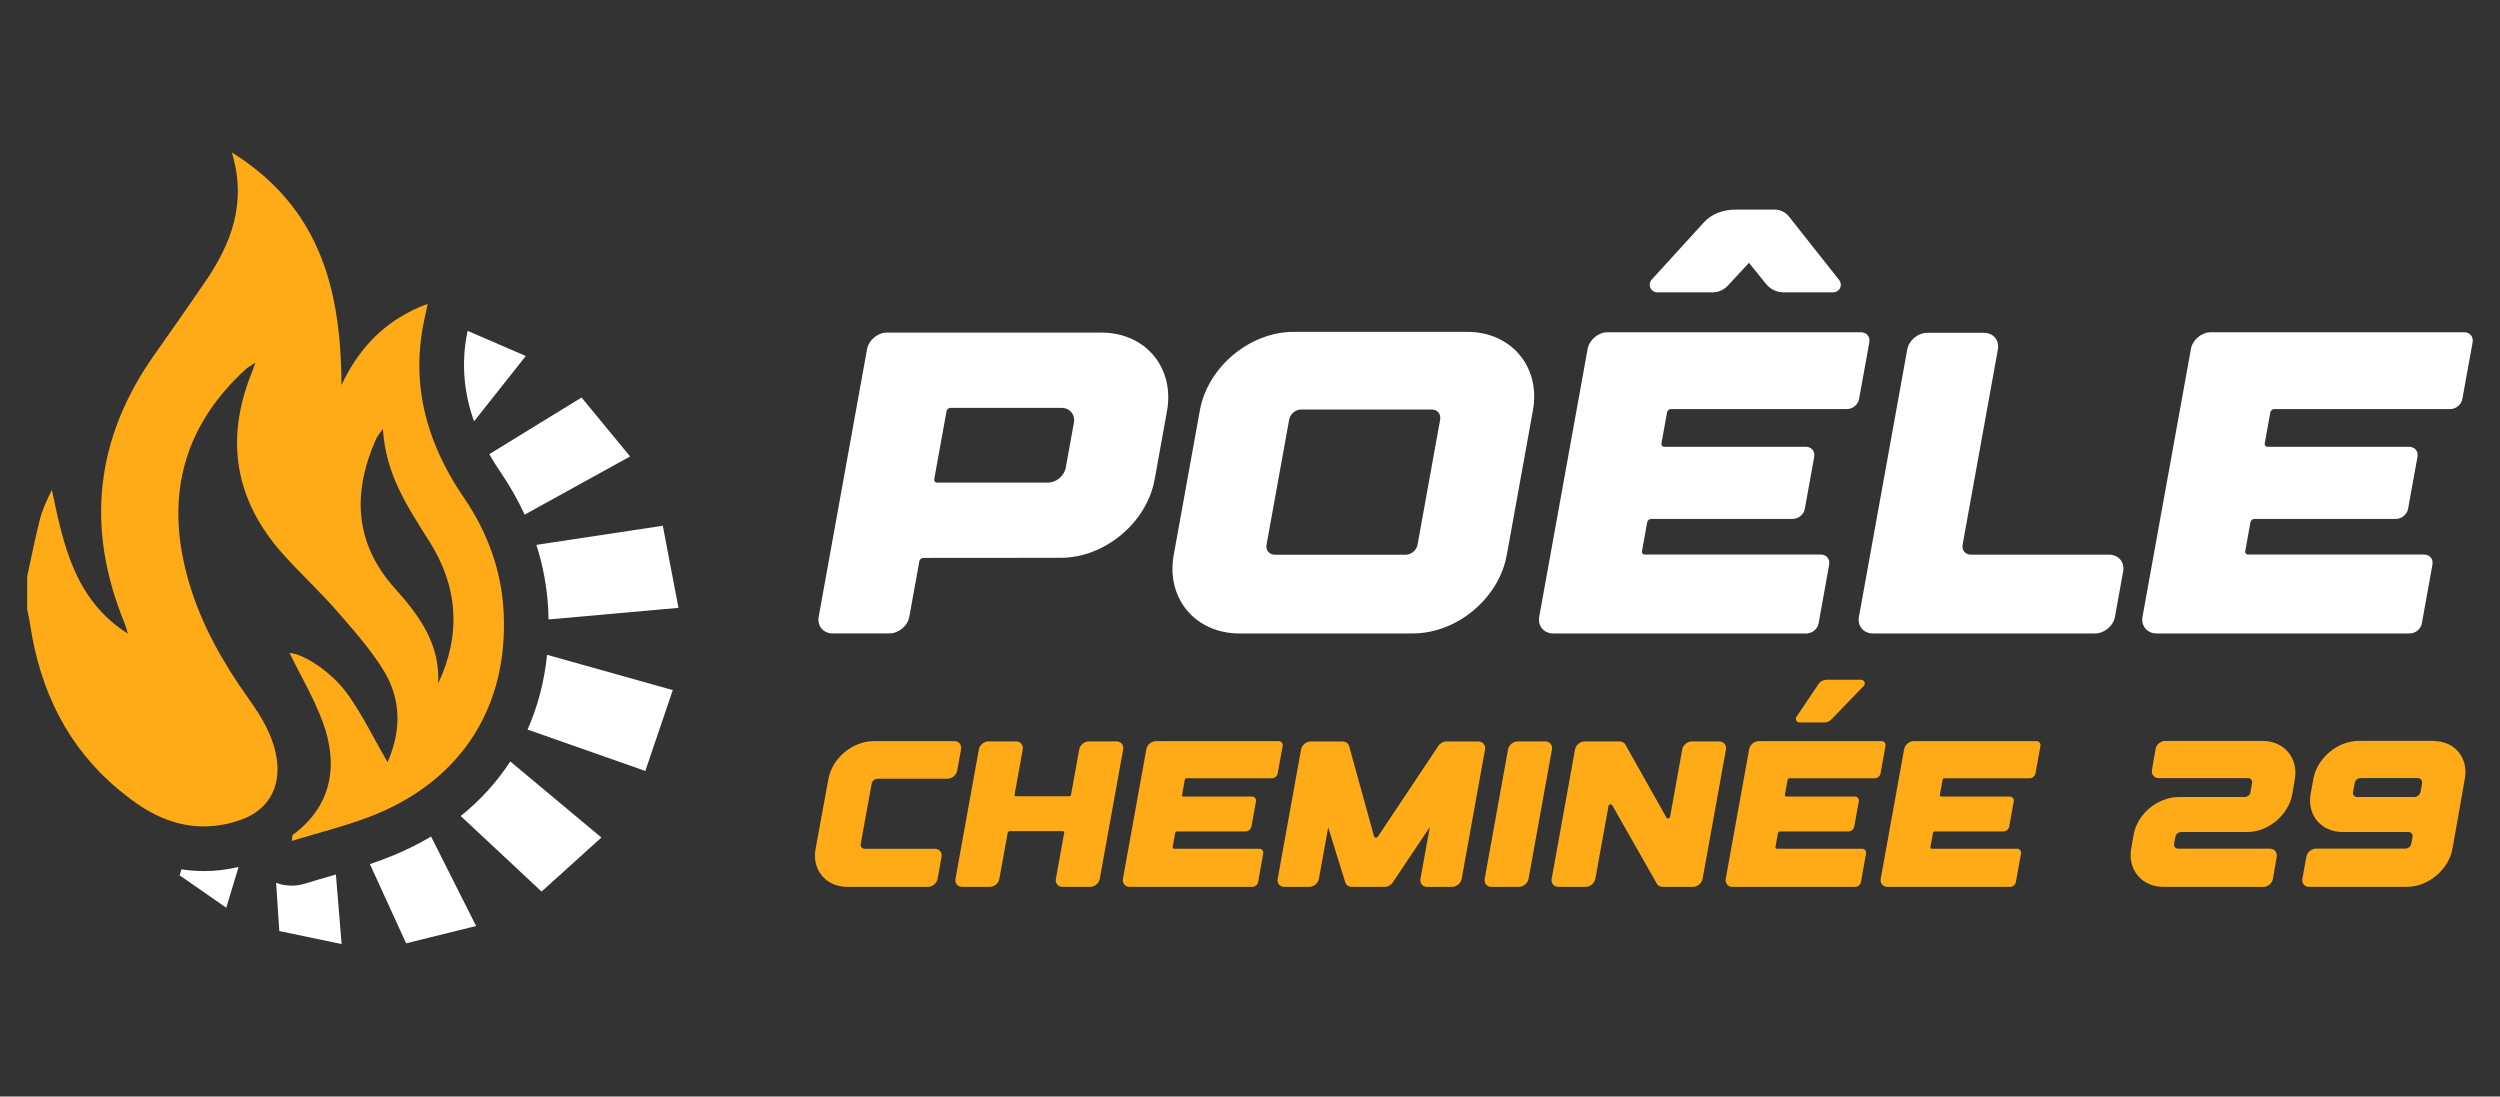 <?xml version="1.0" encoding="utf-8"?>
<!-- Generator: Adobe Illustrator 16.0.0, SVG Export Plug-In . SVG Version: 6.00 Build 0)  -->
<!DOCTYPE svg PUBLIC "-//W3C//DTD SVG 1.1//EN" "http://www.w3.org/Graphics/SVG/1.1/DTD/svg11.dtd">
<svg version="1.1" id="Calque_1" xmlns="http://www.w3.org/2000/svg" xmlns:xlink="http://www.w3.org/1999/xlink" x="0px" y="0px"
	 width="211.396px" height="92.72px" viewBox="-31.25 -25.5 211.396 92.72" enable-background="new -31.25 -25.5 211.396 92.72"
	 xml:space="preserve">
<rect x="-31.25" y="-25.5" width="211.396" height="92.72" fill="#333333" stroke="none"/>
<g>
	<g>
		<path fill="#FFFFFF" d="M-15.908,48.009l-0.15,0.509l3.941,2.739l1.042-3.448c-0.974,0.229-1.954,0.349-2.93,0.349
			C-14.645,48.157-15.28,48.104-15.908,48.009z"/>
		<path fill="#FFFFFF" d="M-5.456,49.217c-0.37,0.115-0.749,0.172-1.125,0.172c-0.452,0-0.898-0.081-1.32-0.238l0.269,4.077
			l5.269,1.102l-0.484-5.881c-0.119,0.034-0.24,0.069-0.358,0.103C-3.946,48.764-4.711,48.983-5.456,49.217z"/>
		<path fill="#FFFFFF" d="M8.835,10.125l4.375-5.521l-4.92-2.128c-0.053,0.263-0.101,0.51-0.137,0.743
			C7.793,5.558,8.018,7.844,8.835,10.125z"/>
		<path fill="#FFFFFF" d="M0.028,47.566l3.064,6.7l5.918-1.465l-3.809-7.566c-1.01,0.603-2.092,1.143-3.242,1.616
			C1.319,47.114,0.673,47.352,0.028,47.566z"/>
		<path fill="#FFFFFF" d="M13.113,18.016l8.917-4.919l-4.106-4.984l-7.8,4.79c0.287,0.505,0.601,1.01,0.946,1.516
			C11.869,15.587,12.549,16.788,13.113,18.016z"/>
		<path fill="#FFFFFF" d="M7.706,43.5l6.838,6.388l5.059-4.568L11.9,38.889C10.776,40.614,9.373,42.163,7.706,43.5z"/>
		<path fill="#FFFFFF" d="M15.135,26.878l10.986-0.979l-1.325-6.944l-10.689,1.618c0.565,1.772,0.902,3.594,1,5.455
			C15.12,26.314,15.13,26.598,15.135,26.878z"/>
		<path fill="#FFFFFF" d="M13.36,36.191l9.957,3.5l2.323-6.836L15.01,29.871C14.776,32.131,14.22,34.248,13.36,36.191z"/>
		<path fill="#FFAA17" d="M7.953,16.547c-1.22-1.786-2.179-3.639-2.823-5.571c-0.406-1.22-0.687-2.47-0.823-3.759
			C4.15,5.742,4.18,4.22,4.421,2.644c0.121-0.782,0.311-1.555,0.493-2.454C4.027,0.518,3.22,0.915,2.483,1.376
			C0.306,2.737-1.25,4.662-2.38,7.068c-0.001-1.396-0.058-2.764-0.188-4.095c-0.61-6.247-2.869-11.716-9.078-15.583
			c1.299,4.289-0.055,7.728-2.27,10.962c-1.386,2.022-2.784,4.04-4.206,6.038c-5.06,7.106-5.918,14.687-2.615,22.752
			c0.123,0.303,0.2,0.624,0.299,0.937c-4.486-2.841-5.444-7.471-6.424-12.151c-0.411,0.815-0.792,1.622-1.01,2.47
			c-0.409,1.598-0.724,3.221-1.077,4.832c0,0.938,0,1.876,0,2.816c0.083,0.42,0.184,0.837,0.248,1.26
			c0.841,5.646,3.2,10.399,7.483,13.964c0.521,0.434,1.065,0.853,1.645,1.25c0.619,0.426,1.253,0.781,1.902,1.066
			c0.923,0.403,1.873,0.664,2.848,0.757c1.259,0.119,2.557-0.039,3.885-0.502c0.039-0.014,0.076-0.025,0.116-0.04
			c2.314-0.836,3.359-2.823,2.955-5.246c-0.318-1.915-1.304-3.493-2.398-5.029c-2.124-2.981-3.919-6.143-4.972-9.669
			c-2.089-6.998-0.729-13.112,4.759-18.13c0.185-0.169,0.416-0.288,0.821-0.563c-0.158,0.442-0.22,0.642-0.299,0.835
			c-2.295,5.671-1.434,10.812,2.65,15.368c1.468,1.64,3.095,3.135,4.539,4.792c1.416,1.624,2.872,3.258,3.984,5.086
			c1.509,2.479,1.434,5.161,0.301,7.708C0.42,37.045-0.54,35.074-1.782,33.3c-1.413-2.021-3.826-3.519-4.99-3.589
			c0.917,1.877,2.048,3.781,2.806,5.823c1.404,3.779,0.686,7.21-2.532,9.565c-0.014,0.009-0.02,0.029-0.025,0.068
			c-0.01,0.067-0.02,0.196-0.057,0.445c0.368-0.115,0.735-0.225,1.1-0.332c2.08-0.613,4.097-1.137,6.006-1.921
			c7.354-3.023,11.223-9.222,10.81-17.135C11.15,22.683,9.951,19.471,7.953,16.547z M5.8,32.298c0.181-3.34-1.605-5.756-3.662-8.05
			c-3.46-3.859-3.59-8.136-1.57-12.672c0.092-0.207,0.26-0.379,0.561-0.807c0.214,3.799,2.088,6.612,3.905,9.472
			C7.468,24.074,7.772,28.104,5.8,32.298z"/>
	</g>
	<g>
		<g>
			<path fill="#FFFFFF" d="M66.387,15.034c-0.663,3.662-4.22,6.633-7.947,6.633l-11.614,0.009c-0.159,0-0.312,0.129-0.338,0.284
				l-0.848,4.691c-0.142,0.781-0.898,1.411-1.69,1.411h-4.79c-0.793,0-1.324-0.63-1.183-1.411l4.088-22.618
				c0.142-0.779,0.898-1.41,1.691-1.41H61.88c3.727,0,6.211,2.967,5.549,6.633L66.387,15.034z M58.505,8.988h-9.38
				c-0.159,0-0.311,0.128-0.338,0.284l-1.04,5.752c-0.027,0.157,0.078,0.283,0.236,0.283h9.381c0.706,0,1.376-0.563,1.505-1.256
				l0.689-3.804C59.683,9.552,59.21,8.986,58.505,8.988z"/>
			<path fill="#FFFFFF" d="M98.373,9.193L96.161,21.43c-0.662,3.663-4.218,6.633-7.945,6.633H73.549
				c-3.728,0-6.211-2.971-5.55-6.633L70.21,9.193c0.661-3.661,4.218-6.632,7.944-6.632h14.668
				C96.551,2.562,99.035,5.532,98.373,9.193z M90.528,9.975c0.083-0.47-0.233-0.848-0.71-0.848H78.775
				c-0.474,0-0.931,0.379-1.014,0.848L75.847,20.56c-0.085,0.471,0.234,0.848,0.708,0.848h11.045c0.476,0,0.932-0.377,1.017-0.848
				L90.528,9.975z"/>
			<path fill="#FFFFFF" d="M126.818,3.442l-0.868,4.797c-0.083,0.47-0.539,0.85-1.015,0.85H110.05c-0.161,0-0.311,0.129-0.338,0.284
				l-0.474,2.624c-0.026,0.154,0.079,0.282,0.237,0.282h11.973c0.476,0,0.794,0.379,0.708,0.848l-0.794,4.406
				c-0.086,0.465-0.541,0.847-1.02,0.847h-11.972c-0.158,0-0.31,0.128-0.337,0.283l-0.441,2.447
				c-0.029,0.156,0.078,0.283,0.235,0.283h14.887c0.476,0,0.793,0.378,0.708,0.849l-0.894,4.975
				c-0.084,0.467-0.54,0.847-1.017,0.847h-21.418c-0.797,0-1.326-0.634-1.188-1.414l4.092-22.64c0.141-0.779,0.9-1.415,1.693-1.415
				h21.417C126.587,2.595,126.904,2.978,126.818,3.442z M108.302-1.165c-0.103-0.231-0.059-0.503,0.113-0.691l4.419-4.847
				c0.634-0.697,1.587-1.075,2.718-1.075c1.379,0,2.289,0,3.256,0c0.474,0,0.924,0.219,1.217,0.592l4.241,5.365
				c0.154,0.192,0.184,0.456,0.076,0.678c-0.106,0.222-0.331,0.361-0.577,0.361c-0.187,0-0.361,0-0.522,0c-1.372,0-1.859,0-1.886,0
				c-0.487,0-1.083,0-1.811,0c-0.561,0-1.11-0.268-1.473-0.719l-1.432-1.775l-1.8,1.942c-0.326,0.35-0.791,0.552-1.275,0.552
				c-0.546,0-3.017,0-4.678,0C108.634-0.782,108.403-0.931,108.302-1.165z"/>
			<path fill="#FFFFFF" d="M131.716,2.643h4.796c0.792,0,1.319,0.631,1.175,1.411l-2.981,16.503c-0.084,0.47,0.233,0.846,0.71,0.846
				h11.682c0.792,0,1.323,0.632,1.183,1.412l-0.692,3.837c-0.142,0.781-0.898,1.411-1.692,1.411H127.12
				c-0.791,0-1.323-0.63-1.181-1.411l4.084-22.598C130.166,3.273,130.923,2.643,131.716,2.643z"/>
			<path fill="#FFFFFF" d="M149.918,26.649l4.093-22.64c0.141-0.78,0.9-1.415,1.694-1.415h21.416c0.477,0,0.794,0.383,0.709,0.848
				l-0.867,4.797c-0.084,0.47-0.54,0.85-1.017,0.85H161.06c-0.158,0-0.309,0.129-0.336,0.284l-0.473,2.622
				c-0.026,0.156,0.077,0.284,0.236,0.284h11.972c0.477,0,0.796,0.377,0.71,0.848l-0.797,4.405c-0.085,0.465-0.54,0.846-1.017,0.846
				h-11.973c-0.158,0-0.311,0.128-0.338,0.283l-0.44,2.448c-0.03,0.155,0.077,0.283,0.235,0.283h14.885
				c0.478,0,0.795,0.378,0.71,0.848l-0.896,4.976c-0.084,0.467-0.54,0.847-1.015,0.847h-21.418
				C150.311,28.063,149.779,27.43,149.918,26.649z"/>
		</g>
		<g>
			<path fill="#FFAA17" d="M37.713,46.279l1.087-5.912c0.324-1.768,2.042-3.199,3.841-3.199h6.802c0.384,0,0.64,0.306,0.572,0.682
				l-0.328,1.815c-0.069,0.378-0.435,0.685-0.819,0.685h-5.92c-0.229,0-0.449,0.185-0.49,0.409l-0.927,5.101
				c-0.041,0.228,0.112,0.412,0.343,0.412h5.92c0.384,0,0.64,0.306,0.572,0.682l-0.334,1.857c-0.069,0.378-0.435,0.683-0.818,0.683
				h-6.82C38.59,49.493,37.389,48.052,37.713,46.279z"/>
			<path fill="#FFAA17" d="M63.722,37.875l-1.977,10.936c-0.068,0.378-0.435,0.683-0.818,0.683h-2.321
				c-0.385,0-0.641-0.305-0.572-0.683l0.702-3.892c0.013-0.078-0.038-0.139-0.115-0.139h-4.498c-0.077,0-0.15,0.062-0.164,0.139
				l-0.704,3.892c-0.068,0.378-0.435,0.683-0.819,0.683h-2.321c-0.384,0-0.641-0.305-0.572-0.683l1.977-10.936
				c0.069-0.379,0.435-0.684,0.819-0.684h2.32c0.384,0,0.639,0.305,0.572,0.684l-0.69,3.822c-0.012,0.075,0.038,0.135,0.114,0.135
				h4.499c0.077,0,0.15-0.06,0.163-0.135l0.691-3.822c0.069-0.379,0.435-0.684,0.818-0.684h2.321
				C63.533,37.191,63.788,37.496,63.722,37.875z"/>
			<path fill="#FFAA17" d="M63.703,48.81l1.979-10.957c0.069-0.378,0.437-0.686,0.821-0.686h10.363c0.23,0,0.384,0.186,0.344,0.411
				l-0.421,2.323c-0.04,0.225-0.261,0.409-0.49,0.409h-7.204c-0.076,0-0.149,0.062-0.163,0.139l-0.229,1.269
				c-0.013,0.076,0.038,0.138,0.114,0.138h5.795c0.229,0,0.383,0.183,0.342,0.409l-0.385,2.131c-0.042,0.226-0.261,0.41-0.492,0.41
				h-5.793c-0.077,0-0.151,0.063-0.164,0.138l-0.214,1.184c-0.013,0.075,0.038,0.138,0.114,0.138h7.204
				c0.23,0,0.384,0.183,0.343,0.411l-0.433,2.408c-0.041,0.225-0.261,0.409-0.491,0.409H64.278
				C63.892,49.493,63.636,49.186,63.703,48.81z"/>
			<path fill="#FFAA17" d="M82.273,37.198c0.272,0,0.487,0.154,0.56,0.396l2.099,7.609c0.044,0.144,0.237,0.178,0.317,0.054
				l5.112-7.663c0.155-0.242,0.429-0.396,0.701-0.396h2.689c0.385,0,0.641,0.305,0.57,0.682l-1.974,10.931
				c-0.069,0.378-0.436,0.683-0.818,0.683h-2.097c-0.383,0-0.64-0.305-0.571-0.683l0.791-4.373l-3.117,4.659
				c-0.157,0.24-0.432,0.396-0.703,0.396h-2.774c-0.271,0-0.489-0.156-0.56-0.396l-1.438-4.638l-0.786,4.352
				c-0.068,0.378-0.435,0.683-0.818,0.683h-2.094c-0.387,0-0.643-0.305-0.574-0.683l1.977-10.931
				c0.066-0.377,0.435-0.682,0.817-0.682H82.273z"/>
			<path fill="#FFAA17" d="M99.408,37.191c0.384,0,0.639,0.305,0.572,0.684l-1.978,10.936c-0.068,0.378-0.436,0.683-0.819,0.683
				h-2.32c-0.384,0-0.641-0.305-0.571-0.683l1.975-10.936c0.069-0.379,0.436-0.684,0.82-0.684H99.408z"/>
			<path fill="#FFAA17" d="M104.765,42.647l-1.115,6.162c-0.068,0.376-0.435,0.681-0.818,0.681h-2.306
				c-0.383,0-0.639-0.305-0.57-0.681l1.974-10.931c0.068-0.378,0.436-0.685,0.818-0.685h2.939c0.204,0,0.384,0.09,0.489,0.245
				l3.479,6.185c0.088,0.131,0.287,0.094,0.315-0.056l1.026-5.689c0.069-0.378,0.436-0.685,0.818-0.685h2.306
				c0.385,0,0.642,0.307,0.574,0.686l-1.976,10.931c-0.068,0.378-0.436,0.683-0.819,0.683h-2.545c-0.205,0-0.383-0.089-0.488-0.243
				l-3.787-6.657C104.991,42.462,104.789,42.498,104.765,42.647z"/>
			<path fill="#FFAA17" d="M128.185,37.578l-0.421,2.323c-0.039,0.227-0.262,0.409-0.492,0.409h-7.203
				c-0.076,0-0.15,0.062-0.163,0.139l-0.229,1.269c-0.014,0.076,0.037,0.138,0.114,0.138h5.794c0.23,0,0.384,0.183,0.343,0.41
				l-0.386,2.132c-0.04,0.224-0.261,0.409-0.491,0.409h-5.794c-0.076,0-0.149,0.063-0.163,0.137l-0.215,1.186
				c-0.011,0.073,0.038,0.137,0.114,0.137h7.205c0.23,0,0.382,0.184,0.343,0.41l-0.434,2.408c-0.041,0.226-0.261,0.409-0.491,0.409
				H115.25c-0.384,0-0.64-0.308-0.574-0.684l1.98-10.957c0.069-0.378,0.435-0.685,0.819-0.685h10.366
				C128.071,37.168,128.226,37.353,128.185,37.578z M120.643,35.425c-0.055-0.101-0.049-0.224,0.016-0.318l1.866-2.767
				c0.152-0.229,0.41-0.364,0.688-0.364c0.563,0,1.77,0,2.908,0c0.123,0,0.236,0.075,0.286,0.19
				c0.048,0.113,0.022,0.245-0.063,0.337l-2.737,2.832c-0.273,0.283-0.553,0.255-0.875,0.255c-0.534,0-1.21,0-1.814,0
				C120.801,35.59,120.695,35.525,120.643,35.425z"/>
			<path fill="#FFAA17" d="M127.78,48.81l1.98-10.957c0.068-0.378,0.436-0.686,0.82-0.686h10.364c0.229,0,0.385,0.186,0.344,0.411
				l-0.421,2.323c-0.04,0.225-0.263,0.409-0.491,0.409h-7.205c-0.076,0-0.147,0.062-0.162,0.139l-0.229,1.269
				c-0.015,0.076,0.037,0.138,0.114,0.138h5.794c0.229,0,0.384,0.183,0.342,0.409l-0.385,2.131c-0.042,0.226-0.262,0.41-0.492,0.41
				h-5.793c-0.079,0-0.151,0.063-0.163,0.138l-0.214,1.184c-0.014,0.075,0.036,0.138,0.112,0.138h7.205
				c0.229,0,0.384,0.183,0.343,0.411l-0.433,2.408c-0.041,0.225-0.26,0.409-0.492,0.409h-10.365
				C127.97,49.493,127.714,49.186,127.78,48.81z"/>
			<path fill="#FFAA17" d="M151.681,49.493c-1.81,0-3.03-1.443-2.723-3.221l0.199-1.156c0.306-1.777,2.023-3.22,3.832-3.22h5.572
				c0.231,0,0.451-0.186,0.488-0.412l0.134-0.777c0.039-0.229-0.118-0.411-0.347-0.411h-7.54c-0.384,0-0.645-0.307-0.58-0.686
				l0.305-1.774c0.065-0.378,0.429-0.686,0.815-0.686h8.24c1.811,0,3.029,1.443,2.724,3.225l-0.216,1.261
				c-0.306,1.775-2.023,3.219-3.832,3.219h-5.573c-0.231,0-0.45,0.187-0.487,0.412l-0.104,0.586c-0.039,0.226,0.119,0.41,0.35,0.41
				h7.746c0.387,0,0.645,0.308,0.582,0.687l-0.321,1.861c-0.064,0.379-0.428,0.687-0.814,0.687l-0.359-0.004H151.681L151.681,49.493
				z"/>
			<path fill="#FFAA17" d="M164.134,41.631l0.228-1.259c0.323-1.781,2.05-3.226,3.859-3.226h6.349l-0.004,0.02
				c1.751,0,2.918,1.417,2.609,3.167l-0.917,5.2h-0.001l-0.133,0.738c-0.321,1.776-2.051,3.219-3.859,3.219h-7.898v0.003h-0.359
				c-0.387,0-0.642-0.308-0.573-0.687l0.337-1.863c0.069-0.377,0.436-0.685,0.82-0.685h7.557c0.231,0,0.453-0.183,0.495-0.411
				l0.104-0.583c0.041-0.227-0.111-0.413-0.345-0.413h-5.572C165.02,44.854,163.813,43.408,164.134,41.631z M167.72,41.48
				c-0.041,0.229,0.112,0.411,0.345,0.411h4.844c0.246,0,0.481-0.2,0.525-0.447l0.124-0.704c0.043-0.246-0.123-0.446-0.368-0.446
				h-4.836c-0.231,0-0.453,0.181-0.494,0.409L167.72,41.48z"/>
		</g>
	</g>
</g>
</svg>
